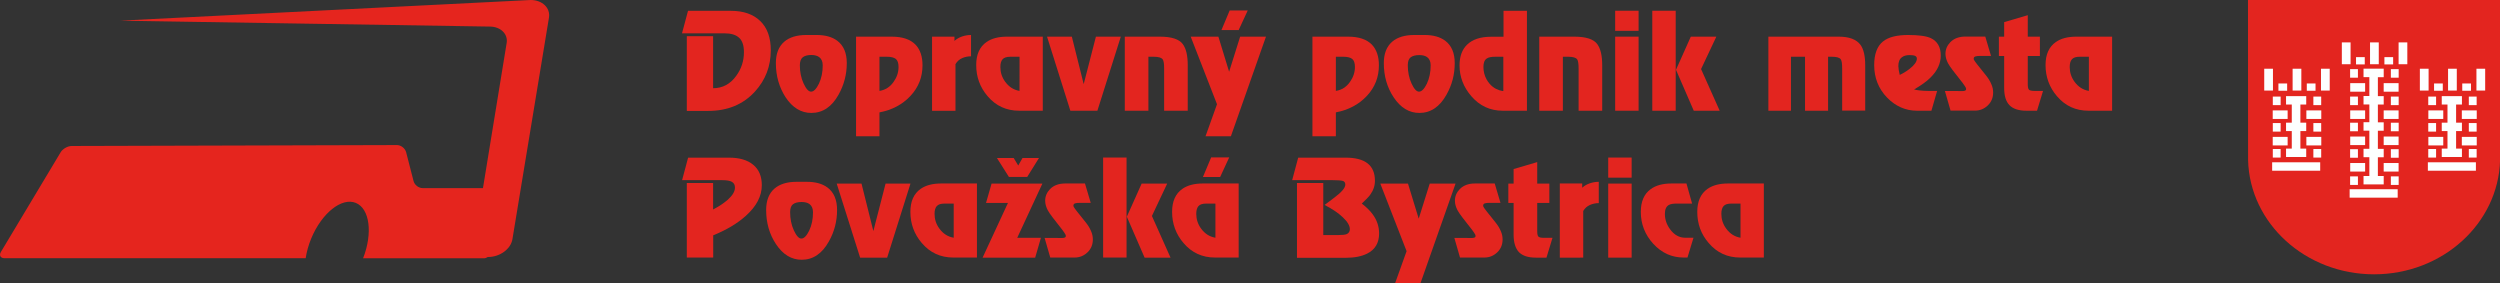 <?xml version="1.0" encoding="utf-8"?>
<!-- Generator: Adobe Illustrator 23.0.6, SVG Export Plug-In . SVG Version: 6.00 Build 0)  -->
<svg version="1.1" id="Layer_1" xmlns="http://www.w3.org/2000/svg" xmlns:xlink="http://www.w3.org/1999/xlink" x="0px" y="0px"
	 viewBox="0 0 270.05 30.59" style="enable-background:new 0 0 270.05 30.59;" xml:space="preserve">
<rect x="0" y="0" width="270.05" height="30.59" fill="#333333" stroke="none"/>
<style type="text/css">
	.st0{fill:#E3251F;}
	.st1{fill:#FDFFFF;}
	.st2{fill:#E5251E;}
</style>
<g>
	<g id="layer1_1_">
		<g id="g3573_1_" transform="translate(1.038,-0.409)">
			<path id="path4066_1_" class="st0" d="M241.79,0.41l0.01,17.3c0.18,6.84,6.21,12.33,13.61,12.33c7.4,0,13.43-5.5,13.61-12.33
				l0.01-17.3H241.79z"/>
			<g id="g2245_1_" transform="matrix(1.965,0,0,1.965,-355.297,-398.406)">
				<rect id="rect2235_1_" x="310.57" y="205.29" class="st1" width="0.48" height="1.2">
				</rect>
				<rect id="rect2237_1_" x="312.14" y="205.29" class="st1" width="0.48" height="1.2">
				</rect>
				<rect id="rect2239_1_" x="309.02" y="205.29" class="st1" width="0.48" height="1.2">
				</rect>
				<rect id="rect2241_1_" x="309.8" y="206.1" class="st1" width="0.48" height="0.4">
				</rect>
				<rect id="rect2243_1_" x="311.36" y="206.1" class="st1" width="0.48" height="0.4">
				</rect>
			</g>
			<g id="g2252_1_" transform="matrix(1.965,0,0,1.965,-433.811,-370.881)">
				<rect id="rect2254_1_" x="346.27" y="192.73" class="st1" width="0.48" height="1.2">
				</rect>
				<rect id="rect2256_1_" x="347.83" y="192.73" class="st1" width="0.48" height="1.2">
				</rect>
				<rect id="rect2258_1_" x="344.71" y="192.73" class="st1" width="0.48" height="1.2">
				</rect>
				<rect id="rect2260_1_" x="345.49" y="193.54" class="st1" width="0.48" height="0.4">
				</rect>
				<rect id="rect2262_1_" x="347.05" y="193.54" class="st1" width="0.48" height="0.4">
				</rect>
			</g>
			<g id="g2294_1_" transform="matrix(1.965,0,0,1.965,-355.297,-398.406)">
				<rect id="rect2280_1_" x="309.48" y="207.53" class="st1" width="0.82" height="0.47">
				</rect>
				<rect id="rect2282_1_" x="311.32" y="207.53" class="st1" width="0.82" height="0.47">
				</rect>
			</g>
			<path id="rect1360_1_" class="st1" d="M254.27,7.83v0.91h0.63v2.04h-0.63v0.91h0.63v1.92h-0.63v0.91h0.63v1.96h-0.63v0.91h0.63
				v2.03h-0.63v0.91h2.18v-0.91h-0.63V17.4h0.63v-0.91h-0.63v-1.96h0.63v-0.91h-0.63V11.7h0.63v-0.91h-0.63V8.75h0.63V7.83H254.27z"
				/>
			<g id="g2290_1_" transform="matrix(1.965,0,0,1.965,-355.072,-398.406)">
				<rect id="rect2284_1_" x="311.6" y="206.76" class="st1" width="0.43" height="0.47">
				</rect>
				<rect id="rect2286_1_" x="309.36" y="206.76" class="st1" width="0.43" height="0.47">
				</rect>
			</g>
			<g id="g2312_1_" transform="matrix(1.965,0,0,1.965,-355.297,-369.878)">
				<rect id="rect2314_1_" x="309.48" y="194.51" class="st1" width="0.82" height="0.47">
				</rect>
				<rect id="rect2316_1_" x="311.32" y="194.51" class="st1" width="0.82" height="0.47">
				</rect>
			</g>
			<g id="g2320_1_" transform="matrix(1.965,0,0,1.965,-355.072,-369.878)">
				<rect id="rect2322_1_" x="311.6" y="193.75" class="st1" width="0.43" height="0.47">
				</rect>
				<rect id="rect2324_1_" x="309.36" y="193.75" class="st1" width="0.43" height="0.47">
				</rect>
			</g>
			<g id="g2328_1_" transform="matrix(1.965,0,0,1.965,-355.297,-342.551)">
				<rect id="rect2330_1_" x="309.48" y="182.04" class="st1" width="0.82" height="0.47">
				</rect>
				<rect id="rect2332_1_" x="311.32" y="182.04" class="st1" width="0.82" height="0.47">
				</rect>
			</g>
			<g id="g2336_1_" transform="matrix(1.965,0,0,1.965,-355.072,-342.551)">
				<rect id="rect2338_1_" x="311.6" y="181.28" class="st1" width="0.43" height="0.47">
				</rect>
				<rect id="rect2340_1_" x="309.36" y="181.28" class="st1" width="0.43" height="0.47">
				</rect>
			</g>
			<g id="g2344_1_" transform="matrix(1.965,0,0,1.965,-355.297,-314.794)">
				<rect id="rect2346_1_" x="309.48" y="169.37" class="st1" width="0.82" height="0.47">
				</rect>
				<rect id="rect2348_1_" x="311.32" y="169.37" class="st1" width="0.82" height="0.47">
				</rect>
			</g>
			<g id="g2352_1_" transform="matrix(1.965,0,0,1.965,-355.072,-314.794)">
				<rect id="rect2354_1_" x="311.6" y="168.61" class="st1" width="0.43" height="0.47">
				</rect>
				<rect id="rect2356_1_" x="309.36" y="168.61" class="st1" width="0.43" height="0.47">
				</rect>
			</g>
			<g id="g2362_1_" transform="matrix(1.965,0,0,1.965,-355.072,-286.391)">
				<rect id="rect2364_1_" x="311.6" y="155.65" class="st1" width="0.43" height="0.47">
				</rect>
				<rect id="rect2366_1_" x="309.36" y="155.65" class="st1" width="0.43" height="0.47">
				</rect>
			</g>
			<path id="rect2378_1_" class="st1" d="M252.77,20.85v0.91h2.18h1.13h1.88v-0.91h-1.88h-1.13H252.77z"/>
			<path id="rect2385_1_" class="st1" d="M245.9,10.79v0.91h0.62v1.96h-0.62v0.91h0.62v1.89h-0.62v0.91h2.18v-0.91h-0.63v-1.89h0.63
				v-0.91h-0.63V11.7h0.63v-0.91H245.9z"/>
			<g id="g2387_1_" transform="matrix(1.965,0,0,1.965,-433.72,-369.878)">
				<rect id="rect2389_1_" x="345.13" y="194.51" class="st1" width="0.82" height="0.47">
				</rect>
				<rect id="rect2391_1_" x="346.98" y="194.51" class="st1" width="0.82" height="0.47">
				</rect>
			</g>
			<g id="g2395_1_" transform="matrix(1.965,0,0,1.965,-433.494,-369.878)">
				<rect id="rect2397_1_" x="347.25" y="193.75" class="st1" width="0.43" height="0.47">
				</rect>
				<rect id="rect2399_1_" x="345.02" y="193.75" class="st1" width="0.43" height="0.47">
				</rect>
			</g>
			<g id="g2415_1_" transform="matrix(1.965,0,0,1.965,-433.72,-342.121)">
				<rect id="rect2417_1_" x="345.13" y="181.84" class="st1" width="0.82" height="0.47">
				</rect>
				<rect id="rect2419_1_" x="346.98" y="181.84" class="st1" width="0.82" height="0.47">
				</rect>
			</g>
			<g id="g2423_1_" transform="matrix(1.965,0,0,1.965,-433.494,-342.121)">
				<rect id="rect2425_1_" x="347.25" y="181.08" class="st1" width="0.43" height="0.47">
				</rect>
				<rect id="rect2427_1_" x="345.02" y="181.08" class="st1" width="0.43" height="0.47">
				</rect>
			</g>
			<g id="g2441_1_" transform="matrix(1.965,0,0,1.965,-433.494,-315.009)">
				<rect id="rect2443_1_" x="347.25" y="168.71" class="st1" width="0.43" height="0.47">
				</rect>
				<rect id="rect2445_1_" x="345.02" y="168.71" class="st1" width="0.43" height="0.47">
				</rect>
			</g>
			<path id="path2449_1_" class="st1" d="M244.4,17.94v0.91h2.18h1.13h1.88v-0.91h-1.88h-1.13H244.4z"/>
			<g id="g2490_1_" transform="matrix(1.965,0,0,1.965,-276.305,-370.881)">
				<rect id="rect2492_1_" x="274.66" y="192.73" class="st1" width="0.48" height="1.2">
				</rect>
				<rect id="rect2494_1_" x="276.22" y="192.73" class="st1" width="0.48" height="1.2">
				</rect>
				<rect id="rect2496_1_" x="273.11" y="192.73" class="st1" width="0.48" height="1.2">
				</rect>
				<rect id="rect2498_1_" x="273.89" y="193.54" class="st1" width="0.48" height="0.4">
				</rect>
				<rect id="rect2500_1_" x="275.44" y="193.54" class="st1" width="0.48" height="0.4">
				</rect>
			</g>
			<path id="path2502_1_" class="st1" d="M262.72,10.79v0.91h0.62v1.96h-0.62v0.91h0.62v1.89h-0.62v0.91h2.18v-0.91h-0.63v-1.89
				h0.63v-0.91h-0.63V11.7h0.63v-0.91H262.72z"/>
			<g id="g2504_1_" transform="matrix(1.965,0,0,1.965,-276.214,-369.878)">
				<rect id="rect2506_1_" x="273.53" y="194.51" class="st1" width="0.82" height="0.47">
				</rect>
				<rect id="rect2508_1_" x="275.37" y="194.51" class="st1" width="0.82" height="0.47">
				</rect>
			</g>
			<g id="g2510_1_" transform="matrix(1.965,0,0,1.965,-275.988,-369.878)">
				<rect id="rect2512_1_" x="275.64" y="193.75" class="st1" width="0.43" height="0.47">
				</rect>
				<rect id="rect2514_1_" x="273.41" y="193.75" class="st1" width="0.43" height="0.47">
				</rect>
			</g>
			<g id="g2516_1_" transform="matrix(1.965,0,0,1.965,-276.214,-342.121)">
				<rect id="rect2518_1_" x="273.53" y="181.84" class="st1" width="0.82" height="0.47">
				</rect>
				<rect id="rect2520_1_" x="275.37" y="181.84" class="st1" width="0.82" height="0.47">
				</rect>
			</g>
			<g id="g2522_1_" transform="matrix(1.965,0,0,1.965,-275.988,-342.121)">
				<rect id="rect2524_1_" x="275.64" y="181.08" class="st1" width="0.43" height="0.47">
				</rect>
				<rect id="rect2526_1_" x="273.41" y="181.08" class="st1" width="0.43" height="0.47">
				</rect>
			</g>
			<g id="g2528_1_" transform="matrix(1.965,0,0,1.965,-275.988,-315.009)">
				<rect id="rect2530_1_" x="275.64" y="168.71" class="st1" width="0.43" height="0.47">
				</rect>
				<rect id="rect2532_1_" x="273.41" y="168.71" class="st1" width="0.43" height="0.47">
				</rect>
			</g>
			<path id="path2534_1_" class="st1" d="M261.22,17.94v0.91h2.18h1.13h1.88v-0.91h-1.88h-1.13H261.22z"/>
		</g>
	</g>
	<g>
		<path class="st0" d="M74.19,11.96V3.91h2.84v5.62c1.02,0,1.86-0.45,2.5-1.34c0.56-0.77,0.83-1.62,0.83-2.56
			c0-0.71-0.17-1.23-0.52-1.55c-0.35-0.32-0.87-0.48-1.57-0.48h-4.6l0.65-2.43h4.63c1.36,0,2.42,0.37,3.17,1.1
			c0.76,0.73,1.14,1.78,1.14,3.16c0,1.73-0.57,3.21-1.71,4.46c-1.27,1.39-2.95,2.09-5.04,2.09H74.19z"/>
		<path class="st0" d="M83.81,6.82c0-1.02,0.3-1.79,0.9-2.31c0.56-0.48,1.35-0.73,2.37-0.73h1.14c0.93,0,1.67,0.21,2.22,0.62
			c0.69,0.52,1.03,1.33,1.03,2.42c0,1.22-0.3,2.35-0.89,3.41c-0.73,1.31-1.71,1.97-2.94,1.97c-1.1,0-2.03-0.56-2.78-1.69
			C84.17,9.44,83.81,8.21,83.81,6.82z M86.4,7.05c0,0.71,0.13,1.37,0.4,1.96c0.27,0.59,0.54,0.89,0.81,0.89
			c0.29,0,0.57-0.29,0.85-0.86c0.27-0.57,0.41-1.23,0.41-1.98c0-0.41-0.13-0.7-0.38-0.89C88.28,6.02,88,5.94,87.65,5.94
			c-0.41,0-0.71,0.08-0.93,0.24C86.51,6.35,86.4,6.64,86.4,7.05z"/>
		<path class="st0" d="M92.47,14.72V3.96h3.85c1.16,0,2.02,0.29,2.58,0.87c0.5,0.53,0.75,1.27,0.75,2.22c0,1.28-0.43,2.38-1.3,3.31
			c-0.87,0.93-1.98,1.52-3.35,1.78v2.58H92.47z M95,9.82c0.63-0.1,1.14-0.42,1.53-0.98c0.35-0.49,0.53-1.03,0.53-1.6
			c0-0.43-0.1-0.72-0.3-0.88c-0.2-0.15-0.52-0.23-0.95-0.23H95V9.82z"/>
		<path class="st0" d="M100.68,11.96v-8h2.42v0.46c0.23-0.21,0.5-0.37,0.83-0.48c0.32-0.11,0.64-0.16,0.96-0.16v2.3
			c-0.34,0-0.66,0.07-0.96,0.2c-0.3,0.13-0.54,0.35-0.72,0.65v5.04H100.68z"/>
		<path class="st0" d="M105.45,7.03c0-1.15,0.37-1.97,1.11-2.49c0.56-0.39,1.3-0.58,2.21-0.58h3.87v8h-2.55
			c-1.38,0-2.52-0.52-3.41-1.57C105.86,9.43,105.45,8.31,105.45,7.03z M109.14,6.13c-0.4,0-0.68,0.09-0.84,0.27
			c-0.16,0.18-0.24,0.46-0.24,0.84c0,0.58,0.17,1.11,0.52,1.59c0.4,0.55,0.91,0.88,1.55,0.99V6.13H109.14z"/>
		<path class="st0" d="M121.07,3.96l-2.53,8h-2.92l-2.52-8h2.68l1.28,5.13l1.32-5.13H121.07z"/>
		<path class="st0" d="M125.29,3.96c1.26,0,2.09,0.27,2.48,0.81c0.35,0.48,0.53,1.23,0.53,2.26v4.93h-2.55V7.41
			c0-0.52-0.05-0.85-0.15-0.99c-0.13-0.19-0.45-0.29-0.96-0.29h-0.59v5.83h-2.55v-8H125.29z"/>
		<path class="st0" d="M136.75,3.96l-3.79,10.76h-2.74l1.24-3.46l-2.84-7.3h2.99l1.16,3.79l1.19-3.79H136.75z M134.78,1.13
			l-0.98,2.12h-1.86l0.89-2.12H134.78z"/>
		<path class="st0" d="M141.77,14.72V3.96h3.85c1.16,0,2.02,0.29,2.58,0.87c0.5,0.53,0.75,1.27,0.75,2.22c0,1.28-0.43,2.38-1.3,3.31
			c-0.87,0.93-1.99,1.52-3.35,1.78v2.58H141.77z M144.3,9.82c0.63-0.1,1.14-0.42,1.53-0.98c0.35-0.49,0.53-1.03,0.53-1.6
			c0-0.43-0.1-0.72-0.3-0.88c-0.2-0.15-0.52-0.23-0.95-0.23h-0.81V9.82z"/>
		<path class="st0" d="M149.48,6.82c0-1.02,0.3-1.79,0.9-2.31c0.56-0.48,1.35-0.73,2.37-0.73h1.14c0.93,0,1.67,0.21,2.22,0.62
			c0.69,0.52,1.03,1.33,1.03,2.42c0,1.22-0.29,2.35-0.89,3.41c-0.73,1.31-1.71,1.97-2.93,1.97c-1.1,0-2.03-0.56-2.78-1.69
			C149.83,9.44,149.48,8.21,149.48,6.82z M152.07,7.05c0,0.71,0.13,1.37,0.4,1.96c0.27,0.59,0.54,0.89,0.81,0.89
			c0.29,0,0.57-0.29,0.85-0.86c0.27-0.57,0.41-1.23,0.41-1.98c0-0.41-0.13-0.7-0.38-0.89c-0.21-0.15-0.49-0.22-0.85-0.22
			c-0.41,0-0.71,0.08-0.93,0.24C152.17,6.35,152.07,6.64,152.07,7.05z"/>
		<path class="st0" d="M164.92,11.96h-2.6c-1.35,0-2.48-0.52-3.38-1.56c-0.85-0.98-1.28-2.09-1.28-3.34c0-0.96,0.27-1.71,0.81-2.23
			c0.58-0.57,1.45-0.86,2.59-0.86h1.35v-2.8h2.53V11.96z M162.39,9.82V6.13h-0.9c-0.41,0-0.7,0.06-0.89,0.19
			c-0.24,0.16-0.36,0.46-0.36,0.9c0,0.49,0.11,0.93,0.33,1.34c0.19,0.34,0.42,0.62,0.7,0.83c0.19,0.15,0.43,0.27,0.7,0.36
			c0.09,0.03,0.2,0.05,0.33,0.08H162.39z"/>
		<path class="st0" d="M170.06,3.96c1.26,0,2.09,0.27,2.48,0.81c0.35,0.48,0.53,1.23,0.53,2.26v4.93h-2.55V7.41
			c0-0.52-0.05-0.85-0.15-0.99c-0.13-0.19-0.45-0.29-0.96-0.29h-0.59v5.83h-2.55v-8H170.06z"/>
		<path class="st0" d="M177,1.16v2.17h-2.53V1.16H177z M177,3.96v8h-2.53v-8H177z"/>
		<path class="st0" d="M181.01,1.16v10.8h-2.53V1.16H181.01z M185.4,3.96l-1.65,3.5l2.01,4.5h-2.8l-1.92-4.42l1.6-3.58H185.4z"/>
		<path class="st0" d="M191.02,11.96v-8h7.59c1.15,0,1.94,0.3,2.37,0.9c0.33,0.46,0.5,1.19,0.5,2.19v4.9h-2.49V7.41
			c0-0.54-0.05-0.87-0.15-1c-0.13-0.19-0.45-0.28-0.96-0.28h-0.41v5.83h-2.49V6.13h-1.52v5.83H191.02z"/>
		<path class="st0" d="M202.45,7.03c0-1.19,0.32-2.04,0.95-2.55c0.58-0.47,1.48-0.7,2.71-0.7c1.15,0,1.97,0.11,2.46,0.34
			c0.71,0.34,1.07,0.96,1.07,1.88c0,0.86-0.37,1.66-1.12,2.39c-0.41,0.41-1,0.83-1.76,1.27c0.12,0.04,0.33,0.08,0.62,0.11
			c0.29,0.03,0.58,0.05,0.87,0.05h1l-0.62,2.14h-1.55c-1.24,0-2.33-0.48-3.25-1.43C202.91,9.57,202.45,8.4,202.45,7.03z
			 M205.21,8.09c0.35-0.16,0.7-0.37,1.06-0.65c0.53-0.41,0.79-0.78,0.79-1.11c0-0.13-0.06-0.23-0.18-0.29
			c-0.12-0.06-0.33-0.09-0.61-0.09c-0.35,0-0.63,0.08-0.83,0.24c-0.26,0.19-0.38,0.51-0.38,0.95
			C205.06,7.35,205.11,7.67,205.21,8.09z"/>
		<path class="st0" d="M211.51,9.84h0.44c0.14,0,0.25-0.02,0.32-0.05c0.07-0.03,0.11-0.09,0.11-0.19c0-0.07-0.05-0.18-0.15-0.32
			c-0.1-0.15-0.17-0.24-0.21-0.3l-1.06-1.36c-0.25-0.32-0.42-0.58-0.53-0.78c-0.18-0.34-0.28-0.69-0.28-1.03
			c0-0.48,0.18-0.9,0.53-1.26c0.4-0.4,0.94-0.6,1.63-0.6h2.14l0.62,2.09h-1.14c-0.26,0-0.45,0.02-0.56,0.06
			c-0.11,0.04-0.17,0.12-0.17,0.24c0,0.08,0.05,0.19,0.16,0.33c0.07,0.1,0.15,0.19,0.22,0.29l0.95,1.19
			c0.25,0.31,0.44,0.62,0.57,0.93c0.14,0.31,0.2,0.61,0.2,0.91c0,0.56-0.19,1.03-0.58,1.4c-0.39,0.37-0.85,0.56-1.4,0.56h-2.62
			l-0.61-2.12H211.51z"/>
		<path class="st0" d="M216.49,9.5V6.05h-0.57V3.96h0.57V2.39l2.55-0.75v2.32h1.31v2.09h-1.31v3.04c0,0.31,0.04,0.51,0.13,0.6
			c0.09,0.09,0.3,0.13,0.62,0.13h0.9l-0.65,2.14h-1.14c-0.84,0-1.45-0.2-1.84-0.6C216.68,10.97,216.49,10.35,216.49,9.5z"/>
		<path class="st0" d="M220.96,7.03c0-1.15,0.37-1.97,1.11-2.49c0.56-0.39,1.3-0.58,2.21-0.58h3.87v8h-2.55
			c-1.38,0-2.52-0.52-3.41-1.57C221.37,9.43,220.96,8.31,220.96,7.03z M224.65,6.13c-0.4,0-0.68,0.09-0.84,0.27
			c-0.16,0.18-0.24,0.46-0.24,0.84c0,0.58,0.17,1.11,0.52,1.59c0.4,0.55,0.91,0.88,1.55,0.99V6.13H224.65z"/>
		<path class="st0" d="M74.19,27.82v-8.05h2.84v2.86c0.65-0.34,1.18-0.7,1.59-1.06c0.51-0.46,0.77-0.89,0.77-1.31
			c0-0.28-0.11-0.49-0.32-0.61c-0.21-0.13-0.57-0.19-1.08-0.19h-4.31l0.65-2.43h4.42c1.11,0,1.98,0.25,2.6,0.76
			c0.63,0.51,0.94,1.25,0.94,2.22c0,1.18-0.58,2.28-1.73,3.31c-0.9,0.81-2.07,1.51-3.52,2.1v2.4H74.19z"/>
		<path class="st0" d="M82.76,22.68c0-1.02,0.3-1.79,0.9-2.31c0.56-0.48,1.35-0.73,2.37-0.73h1.14c0.93,0,1.67,0.21,2.22,0.62
			c0.69,0.52,1.03,1.33,1.03,2.42c0,1.22-0.29,2.35-0.89,3.41c-0.73,1.31-1.71,1.97-2.93,1.97c-1.1,0-2.03-0.56-2.78-1.69
			C83.11,25.3,82.76,24.07,82.76,22.68z M85.35,22.92c0,0.71,0.13,1.37,0.4,1.96c0.27,0.59,0.54,0.89,0.81,0.89
			c0.29,0,0.57-0.29,0.85-0.86c0.27-0.57,0.41-1.23,0.41-1.98c0-0.41-0.13-0.7-0.38-0.89c-0.21-0.15-0.49-0.22-0.85-0.22
			c-0.41,0-0.71,0.08-0.93,0.24C85.45,22.22,85.35,22.51,85.35,22.92z"/>
		<path class="st0" d="M98.35,19.83l-2.52,8h-2.92l-2.53-8h2.68l1.28,5.13l1.32-5.13H98.35z"/>
		<path class="st0" d="M98.34,22.89c0-1.15,0.37-1.97,1.11-2.49c0.56-0.39,1.3-0.58,2.21-0.58h3.87v8h-2.55
			c-1.38,0-2.52-0.52-3.41-1.57C98.75,25.29,98.34,24.17,98.34,22.89z M102.03,21.99c-0.4,0-0.68,0.09-0.84,0.27
			c-0.16,0.18-0.24,0.46-0.24,0.84c0,0.58,0.17,1.11,0.52,1.59c0.4,0.55,0.91,0.88,1.55,0.99v-3.69H102.03z"/>
		<path class="st0" d="M107.11,19.83h5.49l-2.72,5.86h2.56l-0.62,2.14h-5.68l2.74-5.91h-2.37L107.11,19.83z M108.98,19.11
			l-1.29-2.04h1.81l0.49,0.81l0.46-0.81h1.78l-1.27,2.04H108.98z"/>
		<path class="st0" d="M114.26,25.71h0.44c0.14,0,0.25-0.02,0.32-0.05c0.07-0.03,0.11-0.09,0.11-0.19c0-0.07-0.05-0.18-0.15-0.32
			c-0.1-0.15-0.17-0.24-0.21-0.3l-1.06-1.36c-0.25-0.32-0.42-0.58-0.53-0.78c-0.18-0.34-0.28-0.69-0.28-1.03
			c0-0.48,0.18-0.9,0.53-1.26c0.4-0.4,0.94-0.6,1.63-0.6h2.14l0.62,2.09h-1.14c-0.26,0-0.45,0.02-0.56,0.06
			c-0.11,0.04-0.17,0.12-0.17,0.24c0,0.08,0.05,0.19,0.16,0.33c0.07,0.1,0.15,0.19,0.22,0.29l0.95,1.19
			c0.25,0.31,0.44,0.62,0.57,0.93c0.14,0.31,0.2,0.61,0.2,0.91c0,0.56-0.19,1.03-0.58,1.4c-0.39,0.37-0.85,0.56-1.4,0.56h-2.62
			l-0.61-2.12H114.26z"/>
		<path class="st0" d="M121.69,17.02v10.8h-2.53v-10.8H121.69z M126.08,19.83l-1.65,3.5l2.01,4.5h-2.8l-1.92-4.42l1.6-3.58H126.08z"
			/>
		<path class="st0" d="M126.61,22.89c0-1.15,0.37-1.97,1.11-2.49c0.56-0.39,1.3-0.58,2.21-0.58h3.87v8h-2.55
			c-1.38,0-2.52-0.52-3.41-1.57C127.02,25.29,126.61,24.17,126.61,22.89z M130.3,21.99c-0.4,0-0.68,0.09-0.84,0.27
			c-0.16,0.18-0.24,0.46-0.24,0.84c0,0.58,0.17,1.11,0.52,1.59c0.4,0.55,0.91,0.88,1.55,0.99v-3.69H130.3z M132.78,17l-0.98,2.12
			h-1.86l0.89-2.12H132.78z"/>
		<path class="st0" d="M140.1,27.82v-8.05h2.84v5.62h1.63c0.42,0,0.71-0.03,0.87-0.09c0.25-0.1,0.37-0.28,0.37-0.54
			c0-0.38-0.25-0.81-0.75-1.28c-0.5-0.48-1.16-0.92-1.98-1.34c0.45-0.33,0.8-0.6,1.04-0.78c0.8-0.6,1.2-1.07,1.2-1.41
			c0-0.22-0.09-0.36-0.28-0.41c-0.18-0.05-0.57-0.08-1.15-0.08h-4.31l0.65-2.43h5.12c2.12,0,3.17,0.83,3.17,2.5
			c0,0.54-0.17,1.04-0.52,1.52c-0.16,0.22-0.46,0.53-0.9,0.94c0.49,0.38,0.88,0.76,1.16,1.14c0.48,0.64,0.71,1.34,0.71,2.09
			c0,1.02-0.43,1.75-1.3,2.18c-0.6,0.3-1.38,0.45-2.34,0.45H140.1z"/>
		<path class="st0" d="M157.23,19.83l-3.79,10.76h-2.74l1.24-3.46l-2.84-7.3h2.99l1.16,3.79l1.19-3.79H157.23z"/>
		<path class="st0" d="M158.52,25.71h0.44c0.14,0,0.25-0.02,0.32-0.05c0.07-0.03,0.11-0.09,0.11-0.19c0-0.07-0.05-0.18-0.15-0.32
			c-0.1-0.15-0.17-0.24-0.21-0.3l-1.06-1.36c-0.25-0.32-0.42-0.58-0.53-0.78c-0.18-0.34-0.28-0.69-0.28-1.03
			c0-0.48,0.18-0.9,0.53-1.26c0.4-0.4,0.94-0.6,1.63-0.6h2.14l0.62,2.09h-1.14c-0.26,0-0.45,0.02-0.56,0.06
			c-0.11,0.04-0.17,0.12-0.17,0.24c0,0.08,0.05,0.19,0.16,0.33c0.07,0.1,0.15,0.19,0.22,0.29l0.95,1.19
			c0.25,0.31,0.44,0.62,0.57,0.93c0.14,0.31,0.2,0.61,0.2,0.91c0,0.56-0.19,1.03-0.58,1.4c-0.39,0.37-0.85,0.56-1.4,0.56h-2.62
			l-0.61-2.12H158.52z"/>
		<path class="st0" d="M163.5,25.37v-3.45h-0.57v-2.09h0.57v-1.57l2.55-0.75v2.32h1.31v2.09h-1.31v3.04c0,0.31,0.04,0.51,0.13,0.6
			c0.09,0.09,0.3,0.13,0.62,0.13h0.9l-0.65,2.14h-1.14c-0.84,0-1.45-0.2-1.84-0.6C163.7,26.83,163.5,26.21,163.5,25.37z"/>
		<path class="st0" d="M168.49,27.82v-8h2.42v0.46c0.23-0.21,0.5-0.37,0.83-0.48c0.32-0.11,0.64-0.16,0.96-0.16v2.3
			c-0.34,0-0.66,0.07-0.96,0.2c-0.3,0.13-0.54,0.35-0.72,0.65v5.04H168.49z"/>
		<path class="st0" d="M176.25,17.02v2.17h-2.53v-2.17H176.25z M176.25,19.83v8h-2.53v-8H176.25z"/>
		<path class="st0" d="M177.24,22.89c0-1.13,0.36-1.95,1.07-2.46c0.56-0.41,1.31-0.61,2.25-0.61h1.61l0.61,2.17h-1.67
			c-0.4,0-0.68,0.05-0.86,0.16c-0.27,0.16-0.41,0.48-0.41,0.95c0,0.61,0.19,1.17,0.58,1.69c0.44,0.59,0.98,0.89,1.61,0.89h0.9
			l-0.65,2.14h-0.41c-1.29,0-2.38-0.5-3.29-1.49C177.69,25.35,177.24,24.2,177.24,22.89z"/>
		<path class="st0" d="M183.34,22.89c0-1.15,0.37-1.97,1.11-2.49c0.56-0.39,1.3-0.58,2.21-0.58h3.87v8h-2.55
			c-1.38,0-2.52-0.52-3.41-1.57C183.74,25.29,183.34,24.17,183.34,22.89z M187.02,21.99c-0.4,0-0.68,0.09-0.84,0.27
			c-0.16,0.18-0.24,0.46-0.24,0.84c0,0.58,0.17,1.11,0.52,1.59c0.4,0.55,0.91,0.88,1.55,0.99v-3.69H187.02z"/>
	</g>
	<path class="st2" d="M57.32,0L12.99,2.23c-0.57,0,39.91,0.64,39.91,0.64c1.17,0,1.99,0.8,1.83,1.77l-2.56,15.68h-6.51
		c-0.44,0-0.88-0.34-0.99-0.77l-0.8-3.11c-0.11-0.42-0.55-0.77-0.99-0.77L7.75,15.77c-0.44,0-0.98,0.31-1.2,0.68L0.1,27.21
		c-0.22,0.37-0.05,0.68,0.39,0.68h32.53c0.1-0.68,0.3-1.4,0.59-2.11c1.14-2.76,3.3-4.49,4.83-3.86c1.5,0.62,1.84,3.27,0.78,5.98
		h13.05c0.16,0,0.3-0.06,0.42-0.14h0.04c1.27,0,2.44-0.86,2.62-1.91L59.3,1.9C59.47,0.86,58.58,0,57.32,0z"/>
</g>
</svg>
